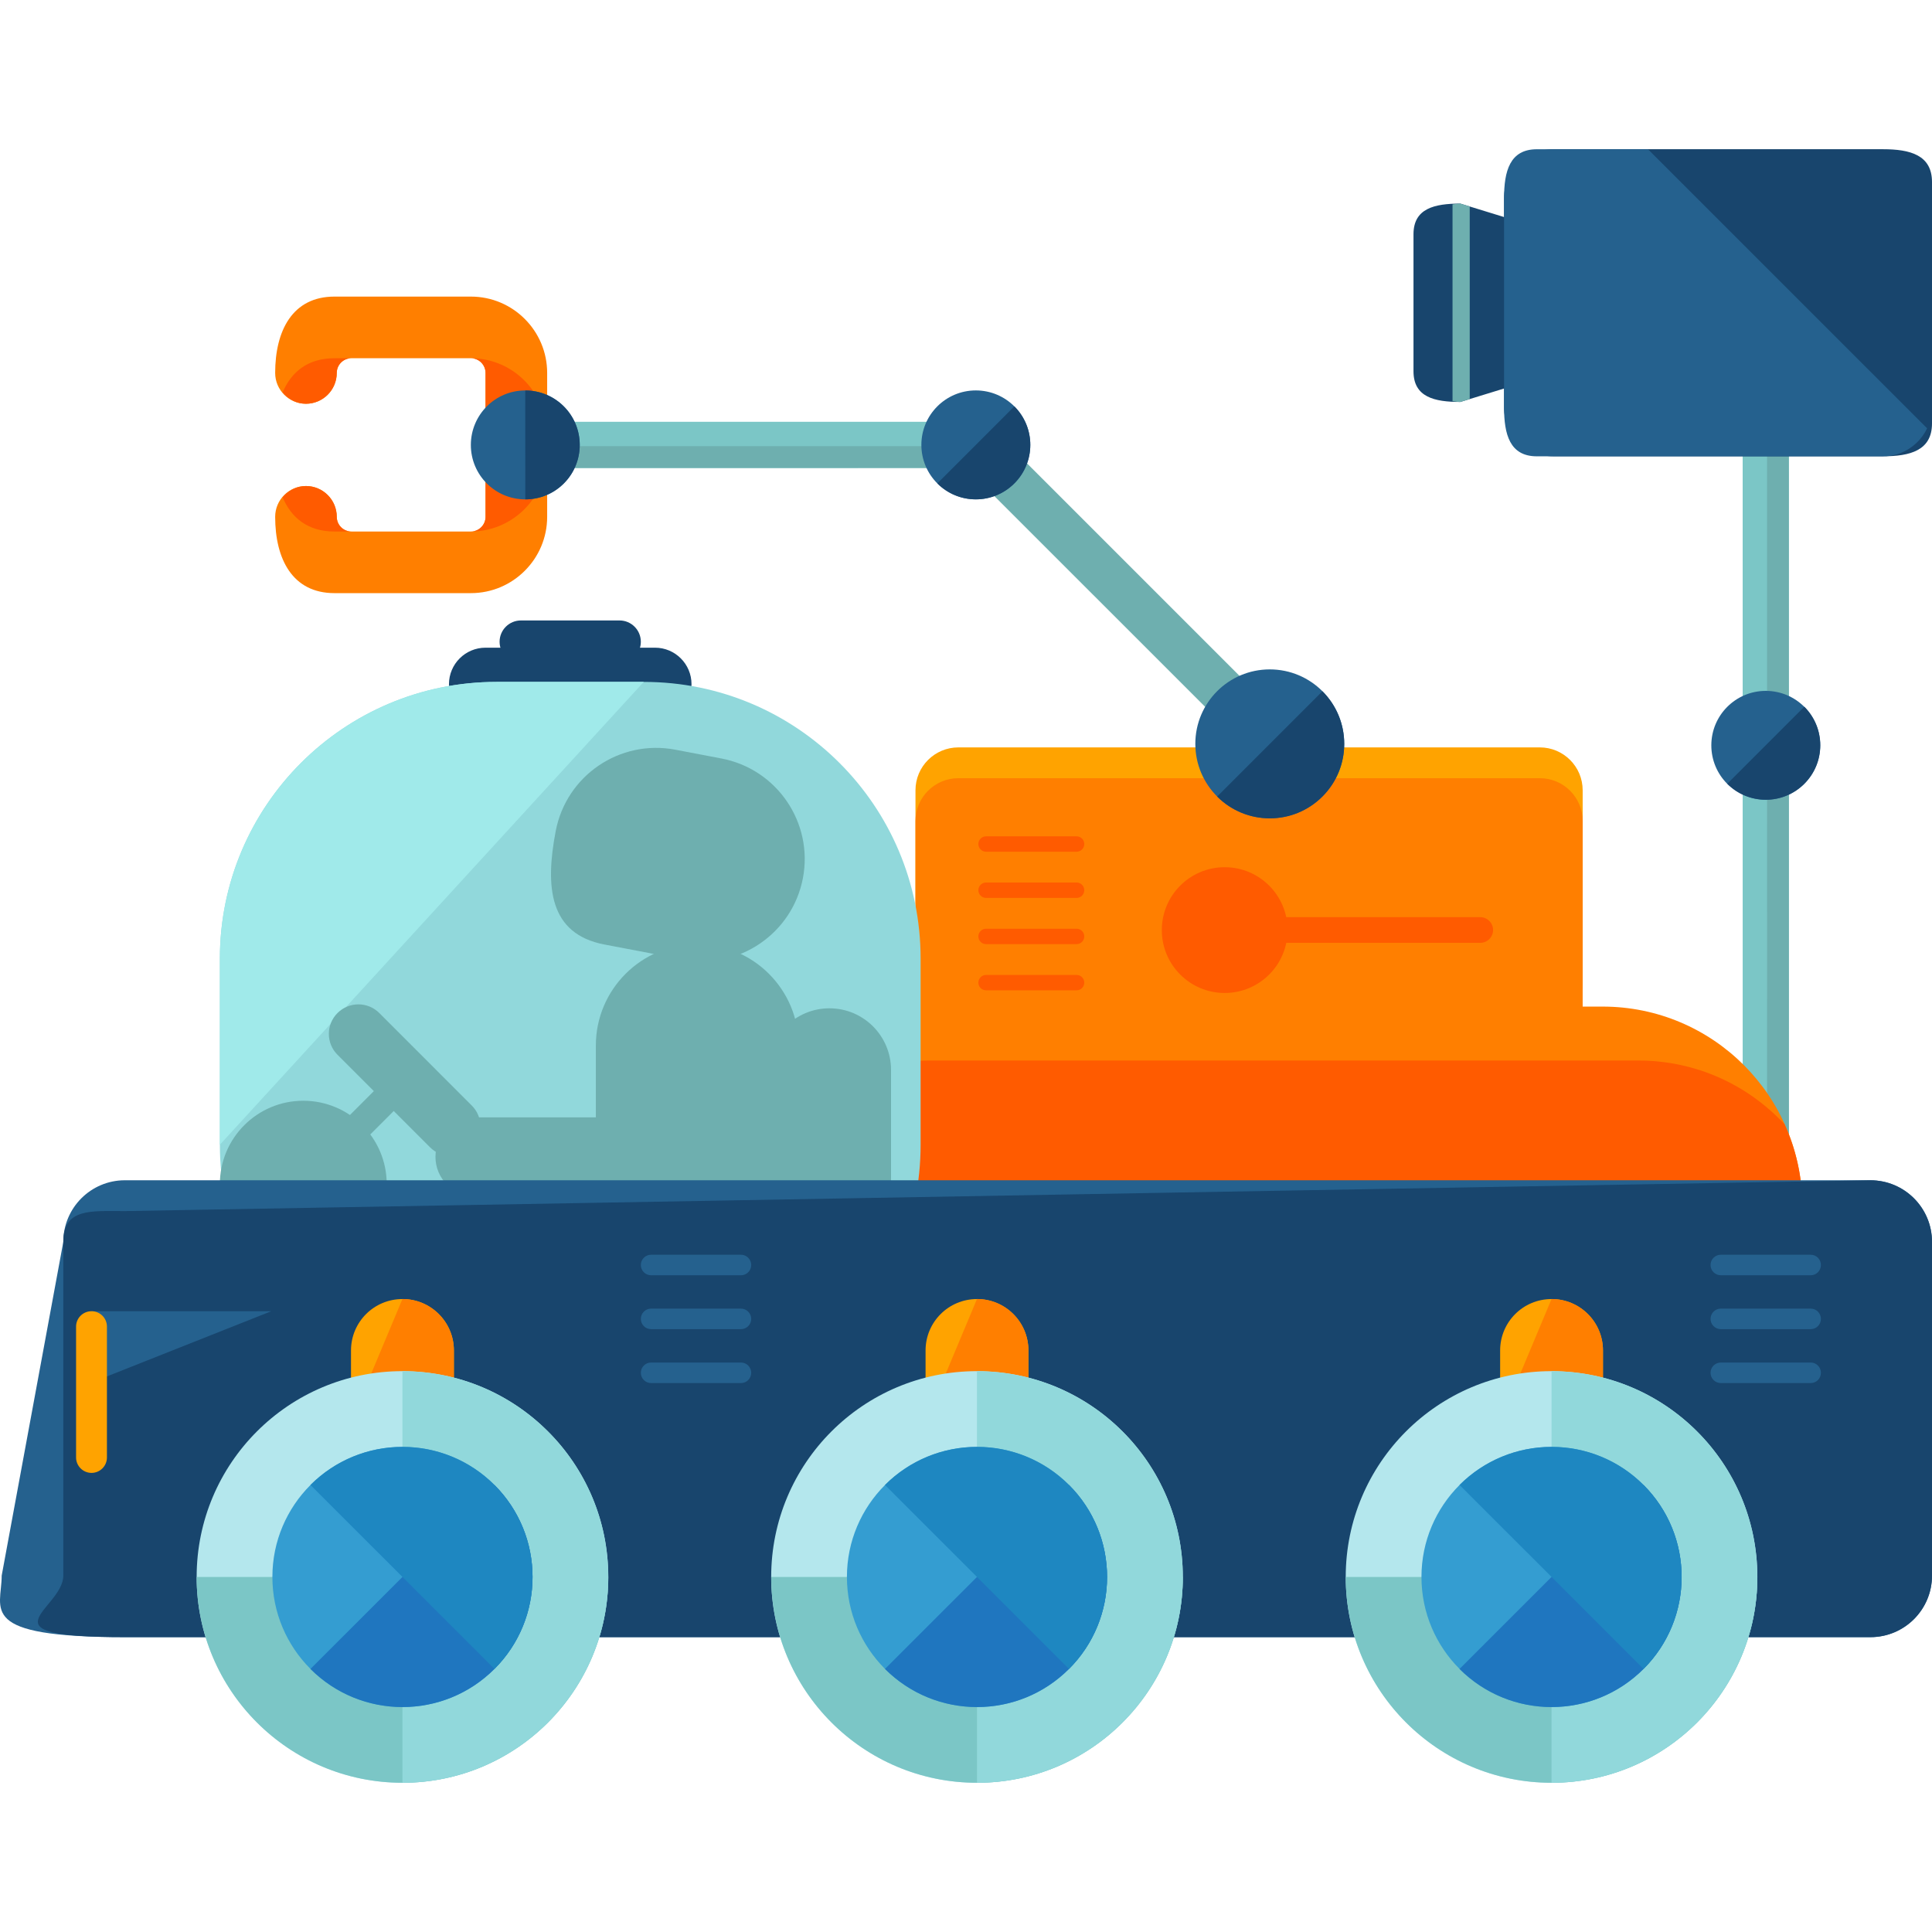 <?xml version="1.0" encoding="iso-8859-1"?>
<!-- Uploaded to: SVG Repo, www.svgrepo.com, Generator: SVG Repo Mixer Tools -->
<svg height="800px" width="800px" version="1.1" id="Layer_1" xmlns="http://www.w3.org/2000/svg" xmlns:xlink="http://www.w3.org/1999/xlink" 
	 viewBox="0 0 504.116 504.116" xml:space="preserve">
<path style="fill:#FF7F00;" d="M134.72,117.587c-4.427,0-8.027-3.6-8.027-8.042V97.304c0-2.119-1.725-3.836-3.828-3.836H91.704
	c-2.119,0-3.828,1.717-3.828,3.836c0,4.435-3.6,8.042-8.042,8.042c-4.435,0-8.034-3.6-8.034-8.042
	c0-10.98,4.49-19.913,15.462-19.913h35.612c10.973,0,19.897,8.932,19.897,19.913v12.241
	C142.763,113.995,139.171,117.587,134.72,117.587z"/>
<g>
	<path style="fill:#FF5B00;" d="M73.745,102.401c1.473,1.764,3.6,2.954,6.073,2.954c4.443,0,8.042-3.6,8.042-8.042
		c0-2.119,1.717-3.836,3.828-3.836h-4.443C80.338,93.476,76.014,97.029,73.745,102.401z"/>
	<path style="fill:#FF5B00;" d="M134.72,117.587c4.001,0,7.152-2.954,7.79-6.758c-1.268-9.76-9.555-17.353-19.645-17.353
		c2.111,0,3.828,1.717,3.828,3.836v12.241C126.694,113.995,130.286,117.587,134.72,117.587z"/>
</g>
<path style="fill:#FF7F00;" d="M134.72,114.57c-4.427,0-8.027,3.608-8.027,8.042v12.249c0,2.111-1.725,3.828-3.828,3.828H91.704
	c-2.119,0-3.828-1.717-3.828-3.828c0-4.443-3.6-8.042-8.042-8.042c-4.435,0-8.034,3.592-8.034,8.042
	c0,10.973,4.49,19.905,15.462,19.905h35.612c10.973,0,19.897-8.932,19.897-19.905v-12.249
	C142.763,118.178,139.171,114.57,134.72,114.57z"/>
<g>
	<path style="fill:#FF5B00;" d="M73.745,129.765c1.473-1.764,3.6-2.946,6.081-2.946c4.443,0,8.042,3.592,8.042,8.042
		c0,2.111,1.717,3.828,3.828,3.828h-4.443C80.338,138.682,76.014,135.129,73.745,129.765z"/>
	<path style="fill:#FF5B00;" d="M134.72,114.57c4.001,0,7.152,2.954,7.79,6.758c-1.268,9.767-9.555,17.353-19.645,17.353
		c2.111,0,3.828-1.717,3.828-3.828v-12.249C126.694,118.178,130.286,114.57,134.72,114.57z"/>
</g>
<path style="fill:#6EAFAF;" d="M334.259,187.188c2.347,2.355,2.347,6.176,0,8.523l0,0c-2.355,2.355-6.176,2.355-8.523,0
	l-71.05-71.042c-2.347-2.355-2.347-6.176,0-8.531l0,0c2.355-2.347,6.168-2.347,8.523,0L334.259,187.188z"/>
<path style="fill:#7BC6C6;" d="M244.58,110.057c3.324,0,6.026,2.702,6.026,6.026l0,0c0,3.324-2.718,6.034-6.026,6.026
	l-100.478,0.008c-3.324,0-6.026-2.702-6.034-6.026l0,0c0.008-3.324,2.71-6.026,6.034-6.026L244.58,110.057z"/>
<path style="fill:#6EAFAF;" d="M244.58,116.414l-100.478,0.008c-2.135,0-3.907,1.166-4.986,2.844
	c1.079,1.67,2.851,2.844,4.986,2.844l100.478-0.008c2.127,0,3.915-1.166,4.986-2.844
	C248.495,117.595,246.699,116.422,244.58,116.414z"/>
<path style="fill:#7BC6C6;" d="M454.712,100.376c0.008-7.593,2.71-13.761,6.034-13.761l0,0c3.324,0,6.034,6.183,6.026,13.761
	l0.008,229.337c-0.008,7.585-2.71,13.753-6.026,13.769l0,0c-3.332-0.016-6.034-6.183-6.034-13.769L454.712,100.376z"/>
<path style="fill:#6EAFAF;" d="M461.077,100.376l0.008,229.337c-0.008,4.86,1.166,8.925,2.836,11.382
	c1.67-2.458,2.836-6.522,2.844-11.382l-0.008-229.337c0-4.86-1.166-8.94-2.844-11.382
	C462.259,91.436,461.077,95.516,461.077,100.376z"/>
<g>
	<path style="fill:#18456D;" d="M180.438,178.539c0,5.27-4.269,9.547-9.547,9.547h-44.197c-5.278,0-9.547-4.269-9.547-9.547l0,0
		c0-5.27,4.269-9.539,9.547-9.539h44.197C176.169,168.992,180.438,173.269,180.438,178.539L180.438,178.539z"/>
	<path style="fill:#18456D;" d="M167.213,167.456c0,3.072-2.489,5.561-5.561,5.561h-25.726c-3.072,0-5.569-2.489-5.569-5.561l0,0
		c0-3.072,2.497-5.561,5.569-5.561h25.726C164.723,161.895,167.213,164.384,167.213,167.456L167.213,167.456z"/>
</g>
<path style="fill:#FF7F00;" d="M470.285,314.786c0,28.782-23.331,52.122-52.122,52.122H249.148
	c-28.782,0-52.129-23.339-52.129-52.122l0,0c0-28.798,7.27-52.137,36.061-52.137h185.084
	C446.954,262.649,470.285,285.988,470.285,314.786L470.285,314.786z"/>
<path style="fill:#FFA300;" d="M412.965,256.481c0,6.183-5.01,4.955-11.193,4.955H250.078c-6.191,0-11.201-5.018-11.201-11.185
	v-44.048c0-6.176,5.01-11.185,11.201-11.185h151.694c6.183,0,11.193,5.01,11.193,11.185V256.481z"/>
<path style="fill:#FF7F00;" d="M412.965,264.523c0,6.168-5.01,4.939-11.193,4.939H250.078c-6.191,0-11.201-5.018-11.201-11.185
	v-44.04c0-6.176,5.01-11.185,11.201-11.185h151.694c6.183,0,11.193,5.01,11.193,11.185V264.523z"/>
<path style="fill:#FF5B00;" d="M418.163,366.908c28.79,0,52.122-23.339,52.122-52.122c0-7.648-1.686-14.895-4.647-21.433
	c-9.507-10.216-23.04-16.628-38.101-16.628H242.453c-28.79,0-36.061,23.324-36.061,52.122c0,7.648,1.694,14.879,4.647,21.417
	c9.515,10.216,23.048,16.644,38.109,16.644H418.163z"/>
<path style="fill:#91D8DB;" d="M240.216,298.694c0,39.889-32.343,72.231-72.239,72.231h-38.368
	c-39.889,0-72.239-32.335-72.239-72.231v-48.538c0-39.897,32.343-72.231,72.239-72.231h38.368c39.889,0,72.239,32.335,72.239,72.231
	V298.694z"/>
<g>
	<path style="fill:#6EAFAF;" d="M209.504,229.132c-2.765,14.494-16.754,23.993-31.232,21.236l-20.543-3.915
		c-14.501-2.757-15.494-15.108-12.729-29.601l0,0c2.765-14.486,16.723-23.993,31.201-21.236l12.06,2.3
		C202.73,200.673,212.261,214.647,209.504,229.132L209.504,229.132z"/>
	<path style="fill:#6EAFAF;" d="M208.393,319.016c0,14.612-11.847,26.459-26.459,26.459l0,0c-14.612,0-26.459-11.847-26.459-26.459
		v-46.198c0-14.612,11.847-26.466,26.459-26.466l0,0c14.612,0,26.459,11.847,26.459,26.466V319.016z"/>
	<path style="fill:#6EAFAF;" d="M232.497,307.248c0,8.877-7.192,16.077-16.077,16.077l0,0c-8.877,0-16.069-7.2-16.069-16.077
		v-28.073c0-8.877,7.192-16.077,16.069-16.077l0,0c8.885,0,16.077,7.2,16.077,16.077L232.497,307.248L232.497,307.248z"/>
	<path style="fill:#6EAFAF;" d="M179.43,301.86c0,5.679-4.616,10.295-10.295,10.295h-45.214c-5.679,0-10.295-4.616-10.295-10.295
		l0,0c0-5.695,4.616-10.311,10.295-10.311h45.214C174.814,291.557,179.43,296.173,179.43,301.86L179.43,301.86z"/>
</g>
<path style="fill:#A0EAEA;" d="M57.369,298.694v-48.538c0-39.897,32.343-72.231,72.239-72.231h38.368"/>
<path style="fill:#6EAFAF;" d="M100.905,326.405c0,12.012-9.752,21.756-21.772,21.756l0,0c-12.012,0-21.764-9.736-21.764-21.756
	v-17.432c0-12.012,9.744-21.756,21.764-21.756l0,0c12.012,0,21.772,9.736,21.772,21.756V326.405z"/>
<path style="fill:#25618E;" d="M504.116,411.121c0,8.877-7.184,16.061-16.069,16.061H32.588c-38.857,0-32.146-7.184-32.146-16.061
	l16.077-87.079c0-8.877,7.192-16.077,16.069-16.077h455.459c8.885,0,16.069,7.2,16.069,16.077V411.121z"/>
<path style="fill:#18456D;" d="M504.116,411.121c0,8.877-7.184,16.061-16.069,16.061H32.588c-38.857,0-16.069-7.184-16.069-16.061
	v-87.072c0-8.877,7.192-8.042,16.069-8.042l455.459-8.034c8.885,0,16.069,7.2,16.069,16.077V411.121z"/>
<path style="fill:#FFA300;" d="M118.431,371.019c0,7.412-5.994,13.43-13.422,13.43l0,0c-7.428,0-13.422-6.018-13.422-13.43v-18.645
	c0-7.412,5.994-13.414,13.422-13.414l0,0c7.428,0,13.422,6.002,13.422,13.414C118.431,352.375,118.431,371.019,118.431,371.019z"/>
<path style="fill:#FF7F00;" d="M105.009,338.952L105.009,338.952c7.428,0,13.422,6.002,13.422,13.414v18.645
	c0,7.412-5.994,13.43-13.422,13.43l0,0c-7.428,0-13.422-6.018-13.422-13.43"/>
<circle style="fill:#B4E7ED;" cx="105.016" cy="411.475" r="53.705"/>
<path style="fill:#7BC6C6;" d="M158.713,411.475c0,29.664-24.056,53.705-53.705,53.705s-53.697-24.048-53.697-53.705"/>
<path style="fill:#91D8DB;" d="M105.009,357.786c29.657,0,53.705,24.048,53.705,53.689c0,29.664-24.056,53.705-53.705,53.705"/>
<circle style="fill:#349DD1;" cx="105.016" cy="411.475" r="33.942"/>
<path style="fill:#1F76BF;" d="M129.017,387.474c13.249,13.265,13.249,34.753,0,48.002c-13.257,13.265-34.745,13.265-48.01,0"/>
<path style="fill:#1E87C1;" d="M81.008,387.474c13.265-13.249,34.753-13.249,48.01,0c13.249,13.265,13.249,34.753,0,48.002"/>
<path style="fill:#FFA300;" d="M268.344,371.019c0,7.412-5.994,13.43-13.422,13.43l0,0c-7.42,0-13.414-6.018-13.414-13.43v-18.645
	c0-7.412,5.994-13.414,13.414-13.414l0,0c7.428,0,13.422,6.002,13.422,13.414V371.019z"/>
<path style="fill:#FF7F00;" d="M254.922,338.952L254.922,338.952c7.428,0,13.422,6.002,13.422,13.414v18.645
	c0,7.412-5.994,13.43-13.422,13.43l0,0c-7.42,0-13.414-6.018-13.414-13.43"/>
<circle style="fill:#B4E7ED;" cx="254.93" cy="411.475" r="53.705"/>
<path style="fill:#7BC6C6;" d="M308.635,411.475c0,29.664-24.056,53.705-53.705,53.705s-53.697-24.048-53.697-53.705"/>
<path style="fill:#91D8DB;" d="M254.922,357.786c29.657,0,53.705,24.048,53.705,53.689c0,29.664-24.056,53.705-53.705,53.705"/>
<circle style="fill:#349DD1;" cx="254.93" cy="411.475" r="33.942"/>
<path style="fill:#1F76BF;" d="M278.931,387.474c13.249,13.265,13.249,34.753,0,48.002c-13.257,13.265-34.737,13.265-48.01,0"/>
<path style="fill:#1E87C1;" d="M230.921,387.474c13.273-13.249,34.753-13.249,48.01,0c13.249,13.265,13.249,34.753,0,48.002"/>
<path style="fill:#FFA300;" d="M418.266,371.019c0,7.412-5.994,13.43-13.414,13.43l0,0c-7.436,0-13.422-6.018-13.422-13.43v-18.645
	c0-7.412,5.986-13.414,13.422-13.414l0,0c7.42,0,13.414,6.002,13.414,13.414V371.019z"/>
<path style="fill:#FF7F00;" d="M404.844,338.952L404.844,338.952c7.42,0,13.414,6.002,13.414,13.414v18.645
	c0,7.412-5.994,13.43-13.414,13.43l0,0c-7.436,0-13.422-6.018-13.422-13.43"/>
<circle style="fill:#B4E7ED;" cx="404.844" cy="411.475" r="53.705"/>
<path style="fill:#7BC6C6;" d="M458.548,411.475c0,29.664-24.048,53.705-53.697,53.705s-53.705-24.048-53.705-53.705"/>
<path style="fill:#91D8DB;" d="M404.844,357.786c29.657,0,53.697,24.048,53.697,53.689c0,29.664-24.048,53.705-53.697,53.705"/>
<circle style="fill:#349DD1;" cx="404.844" cy="411.475" r="33.942"/>
<path style="fill:#1F76BF;" d="M428.845,387.474c13.249,13.265,13.249,34.753,0,48.002c-13.249,13.265-34.737,13.265-48.01,0"/>
<path style="fill:#1E87C1;" d="M380.843,387.474c13.273-13.249,34.761-13.249,48.01,0c13.249,13.265,13.249,34.753,0,48.002"/>
<polygon style="fill:#25618E;" points="23.884,342.143 70.76,342.143 25.223,360.212 "/>
<path style="fill:#FFA300;" d="M27.901,380.306c0,2.213-1.804,4.017-4.017,4.017l0,0c-2.221,0-4.033-1.804-4.033-4.017v-34.154
	c0-2.229,1.804-4.017,4.033-4.017l0,0c2.213,0,4.017,1.788,4.017,4.017V380.306z"/>
<g>
	<path style="fill:#25618E;" d="M196.011,330.075c0,1.481-1.189,2.678-2.662,2.678h-23.465c-1.473,0-2.67-1.197-2.67-2.678l0,0
		c0-1.481,1.197-2.678,2.67-2.678h23.465C194.813,327.397,196.011,328.602,196.011,330.075L196.011,330.075z"/>
	<path style="fill:#25618E;" d="M196.011,344.136c0,1.481-1.189,2.678-2.662,2.678h-23.465c-1.473,0-2.67-1.197-2.67-2.678l0,0
		c0-1.481,1.197-2.678,2.67-2.678h23.465C194.813,341.465,196.011,342.663,196.011,344.136L196.011,344.136z"/>
	<path style="fill:#25618E;" d="M196.011,358.204c0,1.481-1.189,2.678-2.662,2.678h-23.465c-1.473,0-2.67-1.197-2.67-2.678l0,0
		c0-1.481,1.197-2.678,2.67-2.678h23.465C194.813,355.526,196.011,356.723,196.011,358.204L196.011,358.204z"/>
	<path style="fill:#25618E;" d="M475.129,330.075c0,1.481-1.182,2.678-2.67,2.678h-23.442c-1.481,0-2.686-1.197-2.686-2.678l0,0
		c0-1.481,1.197-2.678,2.686-2.678h23.442C473.948,327.397,475.129,328.602,475.129,330.075L475.129,330.075z"/>
	<path style="fill:#25618E;" d="M475.129,344.136c0,1.481-1.182,2.678-2.67,2.678h-23.442c-1.481,0-2.686-1.197-2.686-2.678l0,0
		c0-1.481,1.197-2.678,2.686-2.678h23.442C473.948,341.465,475.129,342.663,475.129,344.136L475.129,344.136z"/>
	<path style="fill:#25618E;" d="M475.129,358.204c0,1.481-1.182,2.678-2.67,2.678h-23.442c-1.481,0-2.686-1.197-2.686-2.678l0,0
		c0-1.481,1.197-2.678,2.686-2.678h23.442C473.948,355.526,475.129,356.723,475.129,358.204L475.129,358.204z"/>
</g>
<g>
	<path style="fill:#6EAFAF;" d="M123.11,288.477c3.009,3.017,3.009,7.893,0,10.894l0,0c-3.017,3.017-7.885,3.017-10.894,0
		L88.065,275.22c-3.009-3.001-3.017-7.877,0-10.894l0,0c3.009-3.001,7.893-3.017,10.902,0L123.11,288.477z"/>
	<path style="fill:#6EAFAF;" d="M97.809,284.444c1.434-1.434,3.757-1.434,5.191,0l0,0c1.434,1.434,1.434,3.757,0,5.183
		l-11.508,11.508c-1.441,1.434-3.765,1.434-5.191,0l0,0c-1.434-1.434-1.434-3.757,0-5.183L97.809,284.444z"/>
</g>
<g>
	<path style="fill:#FF5B00;" d="M282.917,220.232c0,1.111-0.89,2.009-2.009,2.009h-23.607c-1.118,0-2.016-0.898-2.016-2.009l0,0
		c0-1.111,0.898-2.009,2.016-2.009h23.607C282.027,218.223,282.917,219.121,282.917,220.232L282.917,220.232z"/>
	<path style="fill:#FF5B00;" d="M282.917,232.283c0,1.111-0.89,2.009-2.009,2.009h-23.607c-1.118,0-2.016-0.898-2.016-2.009l0,0
		c0-1.111,0.898-2.009,2.016-2.009h23.607C282.027,230.275,282.917,231.173,282.917,232.283L282.917,232.283z"/>
	<path style="fill:#FF5B00;" d="M282.917,244.343c0,1.111-0.89,2.009-2.009,2.009h-23.607c-1.118,0-2.016-0.898-2.016-2.009l0,0
		c0-1.111,0.898-2.009,2.016-2.009h23.607C282.027,242.334,282.917,243.232,282.917,244.343L282.917,244.343z"/>
	<path style="fill:#FF5B00;" d="M282.917,256.402c0,1.111-0.89,2.001-2.009,2.001h-23.607c-1.118,0-2.016-0.89-2.016-2.001l0,0
		c0-1.111,0.898-2.009,2.016-2.009h23.607C282.027,254.386,282.917,255.292,282.917,256.402L282.917,256.402z"/>
	<circle style="fill:#FF5B00;" cx="319.56" cy="242.689" r="16.408"/>
	<path style="fill:#FF5B00;" d="M389.586,242.665c0,1.851-1.497,3.348-3.348,3.348h-55.603c-1.843,0-3.356-1.497-3.356-3.348l0,0
		c0-1.843,1.505-3.348,3.356-3.348h55.603C388.089,239.317,389.586,240.822,389.586,242.665L389.586,242.665z"/>
</g>
<circle style="fill:#25618E;" cx="331.32" cy="194.088" r="19.424"/>
<path style="fill:#18456D;" d="M345.058,180.374c7.593,7.585,7.593,19.881,0,27.467c-7.585,7.593-19.873,7.593-27.467,0"/>
<circle style="fill:#25618E;" cx="254.623" cy="116.083" r="14.21"/>
<path style="fill:#18456D;" d="M264.674,106.032c5.553,5.553,5.553,14.549,0,20.102c-5.561,5.553-14.541,5.553-20.094,0"/>
<circle style="fill:#25618E;" cx="460.746" cy="194.482" r="14.21"/>
<path style="fill:#18456D;" d="M470.797,184.399c5.553,5.553,5.553,14.549,0,20.102c-5.561,5.553-14.541,5.553-20.094,0"/>
<path style="fill:#25618E;" d="M137.052,101.881c7.869,0,14.218,6.357,14.218,14.21c0,7.861-6.341,14.21-14.202,14.21
	c-7.861,0.008-14.218-6.357-14.21-14.218C122.873,108.23,129.222,101.873,137.052,101.881z"/>
<g>
	<path style="fill:#18456D;" d="M137.052,101.881c7.869,0,14.218,6.357,14.218,14.21c0,7.861-6.341,14.21-14.202,14.21"/>
	<path style="fill:#18456D;" d="M368.822,61.126c0-6.751,5.467-8.003,12.225-8.003l15.888,4.892c6.758,0,12.233,5.474,12.233,12.225
		v17.534c0,6.743-5.467,12.225-12.233,12.225l-15.888,4.884c-6.751,0-12.225-1.245-12.225-8.003L368.822,61.126L368.822,61.126z"/>
	<path style="fill:#18456D;" d="M392.453,51.728c0-7.066,5.719-12.792,12.784-12.792h86.095c7.05,0,12.784,1.497,12.784,8.562v63
		c0,7.066-5.742,8.562-12.784,8.562h-86.095c-7.066,0-12.784-5.727-12.784-12.792L392.453,51.728L392.453,51.728z"/>
</g>
<path style="fill:#25618E;" d="M392.453,51.728v54.548c0,7.066,1.489,12.792,8.562,12.792h90.317c5.081,0,9.444-3.001,11.508-7.302
	l-72.83-72.822h-28.995C393.95,38.944,392.453,44.663,392.453,51.728z"/>
<path style="fill:#6EAFAF;" d="M381.047,104.882l2.45-0.756V53.879l-2.45-0.756c-0.701,0-1.378,0.102-2.04,0.205v51.342
	C379.669,104.787,380.346,104.882,381.047,104.882z"/>
</svg>